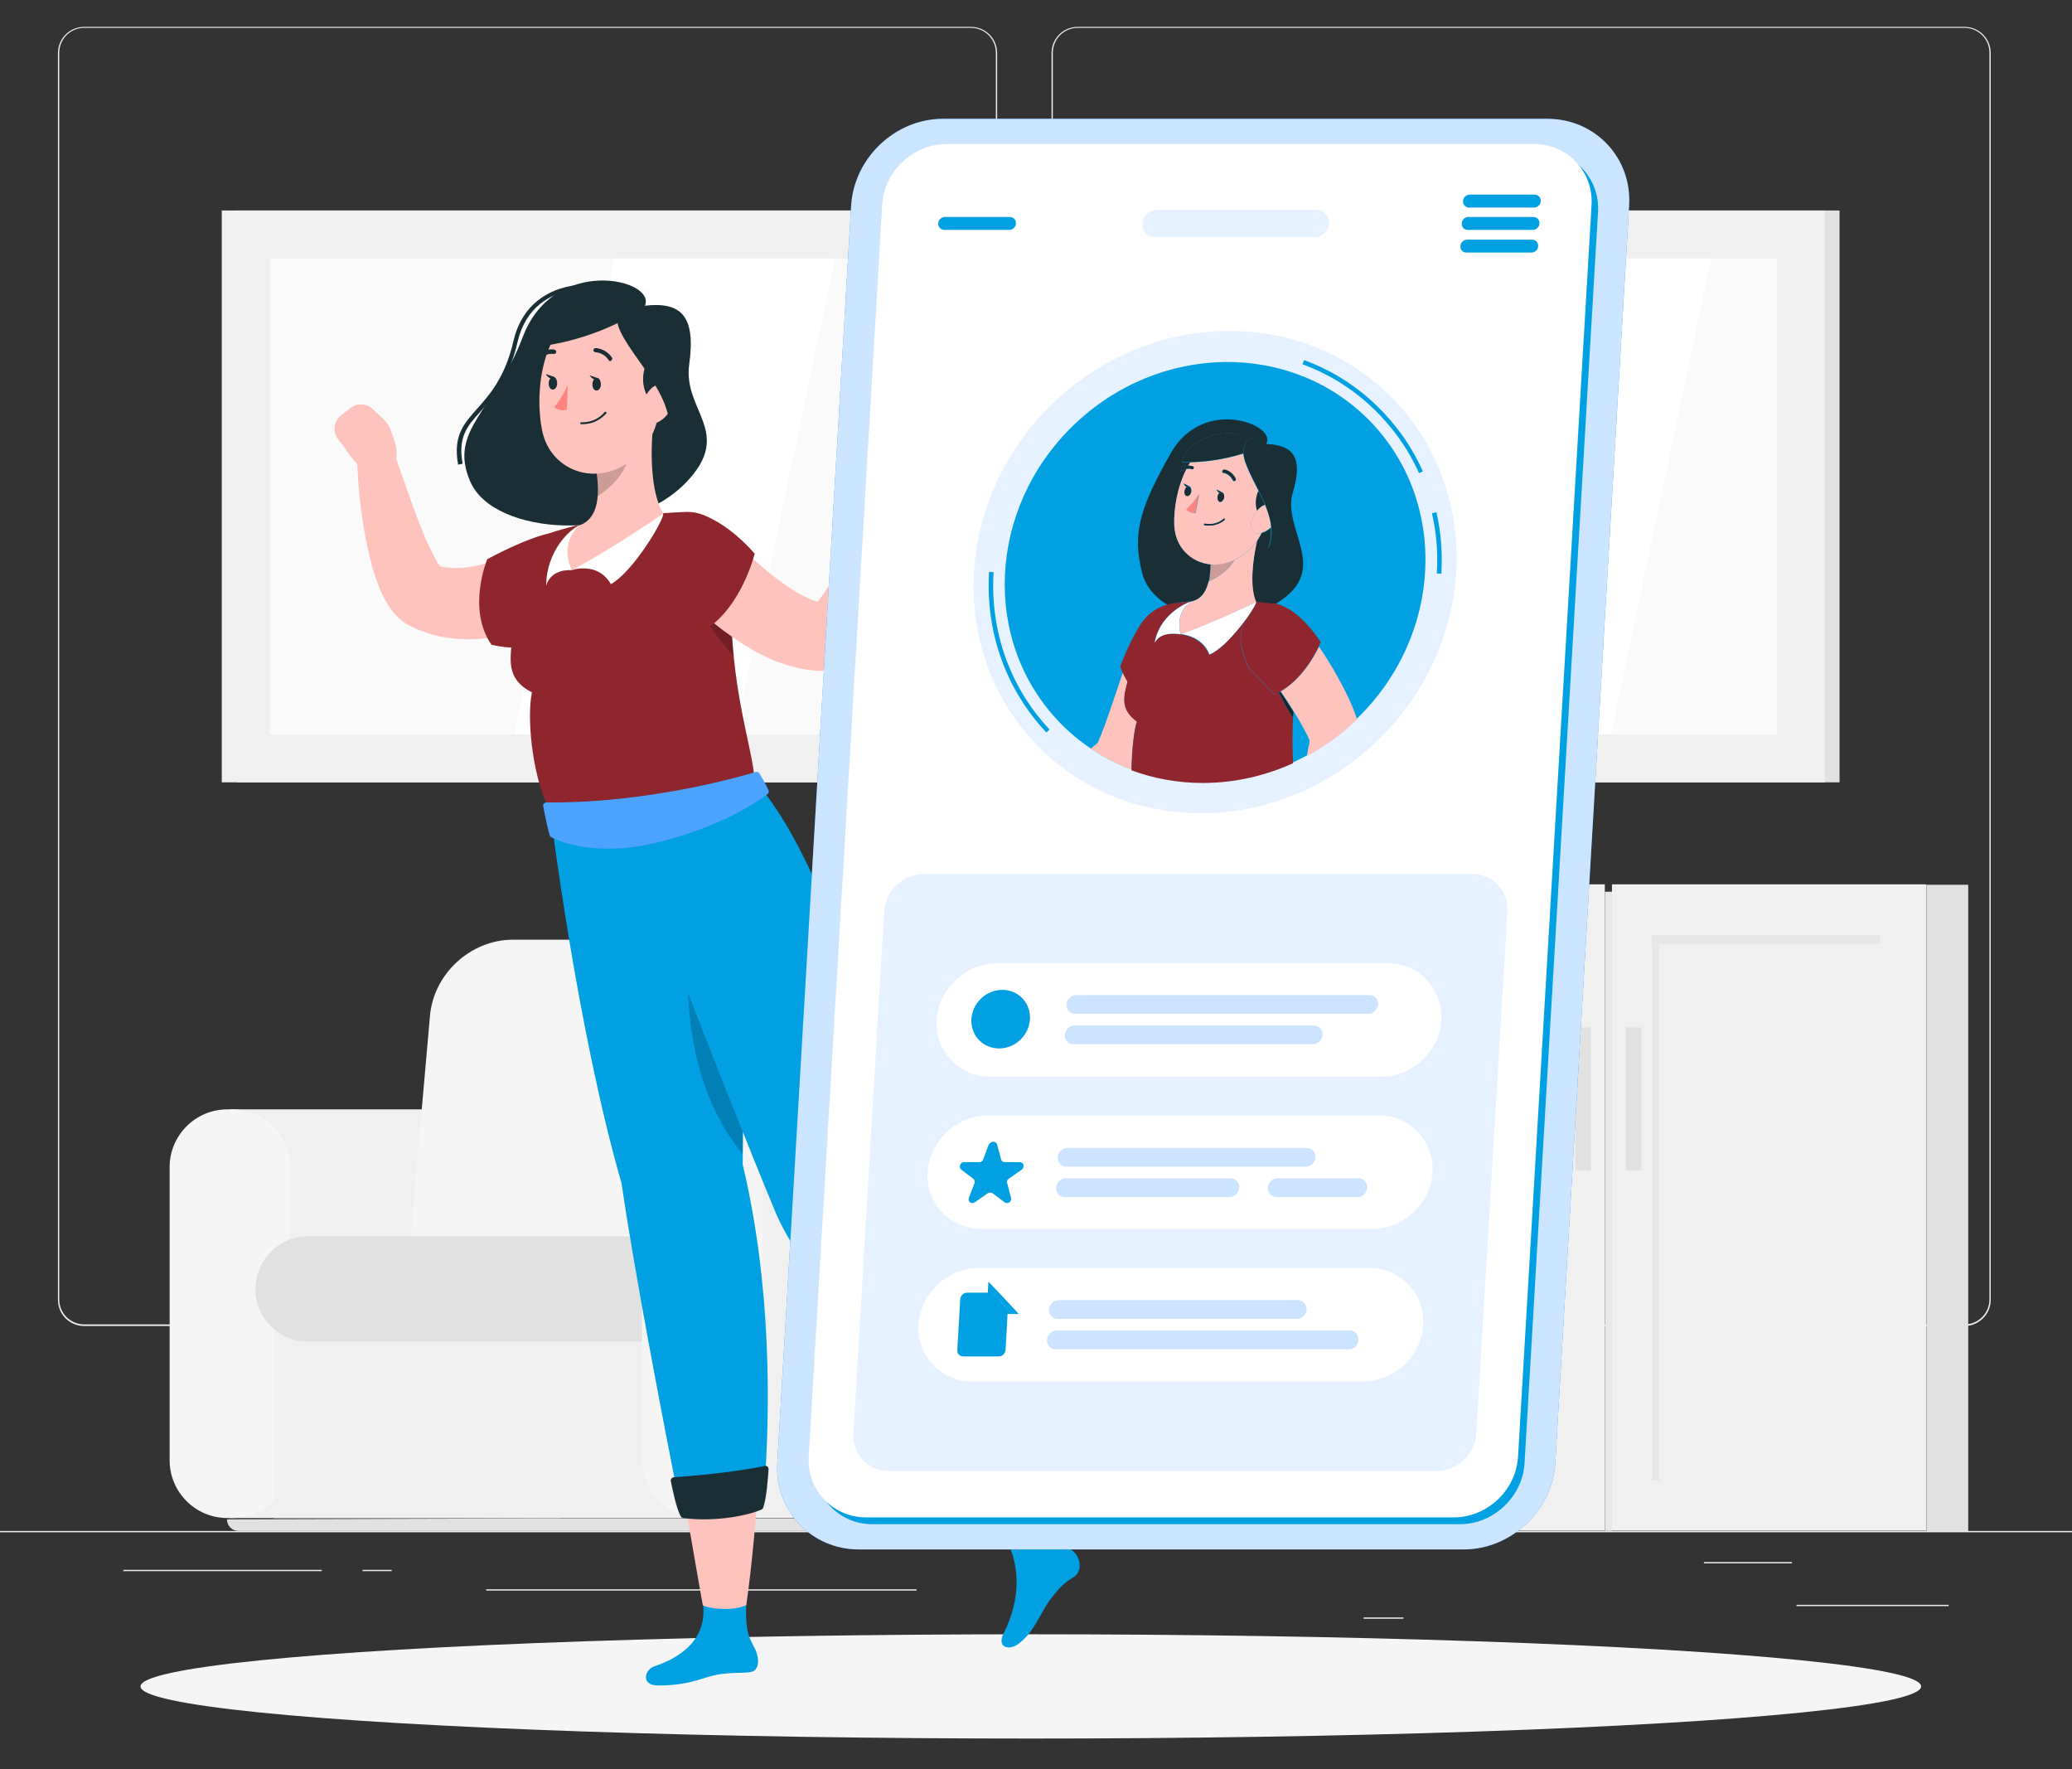 <?xml version="1.0" encoding="utf-8"?>
<!-- Generator: Adobe Illustrator 24.3.0, SVG Export Plug-In . SVG Version: 6.00 Build 0)  -->
<svg version="1.1" id="Layer_1" xmlns="http://www.w3.org/2000/svg" xmlns:xlink="http://www.w3.org/1999/xlink" x="0px" y="0px"
	 viewBox="0 0 640 546.4" style="enable-background:new 0 0 640 546.4;" xml:space="preserve">
<rect x="0" y="0" width="640" height="546.4" fill="#333333" stroke="none"/>
<style type="text/css">
	.st0{fill:#ECECEC;}
	.st1{fill:#F0F0F0;}
	.st2{fill:#F5F5F5;}
	.st3{fill:#E1E1E1;}
	.st4{fill:#E7E7E7;}
	.st5{fill:#FAFAFA;}
	.st6{fill:#FFFFFF;}
	.st7{fill:#1A2E35;}
	.st8{fill:#FFC3BD;}
	.st9{fill:#01A0E2;}
	.st10{fill:#8F262D;}
	.st11{opacity:0.2;fill:#8F262D;}
	.st12{opacity:0.2;}
	.st13{fill:#FF847F;}
	.st14{fill:#007CFF;}
	.st15{opacity:0.3;fill:#FFFFFF;}
	.st16{opacity:0.8;fill:#FFFFFF;}
	.st17{opacity:0.1;fill:#007CFF;}
	.st18{opacity:0.2;fill:#007CFF;}
</style>
<g>
	<rect x="-36.3" y="472.8" class="st0" width="709.3" height="0.4"/>
	<rect x="554.9" y="495.6" class="st0" width="47" height="0.4"/>
	<rect x="421.2" y="499.5" class="st0" width="12.3" height="0.4"/>
	<rect x="526.3" y="482.4" class="st0" width="27.2" height="0.4"/>
	<rect x="38.1" y="484.8" class="st0" width="61.3" height="0.4"/>
	<rect x="112" y="484.8" class="st0" width="9" height="0.4"/>
	<rect x="150.2" y="490.8" class="st0" width="132.9" height="0.4"/>
	<path class="st0" d="M299.9,409.5H26c-4.5,0-8.1-3.6-8.1-8.1v-385c0-4.5,3.6-8.1,8.1-8.1h273.9c4.5,0,8.1,3.6,8.1,8.1v385
		C308,405.9,304.4,409.5,299.9,409.5z M26,8.6c-4.3,0-7.7,3.5-7.7,7.7v385c0,4.3,3.5,7.7,7.7,7.7h273.9c4.3,0,7.7-3.5,7.7-7.7v-385
		c0-4.3-3.5-7.7-7.7-7.7H26z"/>
	<path class="st0" d="M606.8,409.5H332.9c-4.5,0-8.1-3.6-8.1-8.1v-385c0-4.5,3.6-8.1,8.1-8.1h273.9c4.5,0,8.1,3.6,8.1,8.1v385
		C614.9,405.9,611.2,409.5,606.8,409.5z M332.9,8.6c-4.3,0-7.7,3.5-7.7,7.7v385c0,4.3,3.5,7.7,7.7,7.7h273.9c4.3,0,7.7-3.5,7.7-7.7
		v-385c0-4.3-3.5-7.7-7.7-7.7H332.9z"/>
</g>
<g>
	<g>
		<g>
			<path class="st1" d="M172.1,342.6h-101v126.2h101c9.8,0,17.8-8,17.8-17.8v-90.7C189.8,350.5,181.8,342.6,172.1,342.6z"/>
			<path class="st2" d="M71.9,342.6h-1.7c-9.8,0-17.8,8-17.8,17.8V451c0,9.8,8,17.8,17.8,17.8h1.7c9.8,0,17.8-8,17.8-17.8v-90.7
				C89.6,350.5,81.7,342.6,71.9,342.6z"/>
		</g>
		
			<rect x="84.6" y="389.1" transform="matrix(-1 -1.224647e-16 1.224647e-16 -1 300.977 857.918)" class="st1" width="131.8" height="79.7"/>
		<path class="st3" d="M73.7,472.8h237.6c2,0,3.6-1.6,3.6-3.6v-0.3H172.1l-102,0.3C70.1,471.2,71.7,472.8,73.7,472.8z"/>
		<path class="st3" d="M177.8,290.2h122.7c13.7,0,23.8,11.1,22.6,24.8l-8.1,92.2H142.8l8.1-92.2
			C152.1,301.3,164.1,290.2,177.8,290.2z"/>
		<path class="st2" d="M158.4,290.2h125c13,0,22.7,10.6,21.5,23.6l-8.2,93.4H124.6l8.2-93.4C133.9,300.7,145.4,290.2,158.4,290.2z"
			/>
		<path class="st3" d="M95.1,381.8h104.4c6.2,0,11.2,5,11.2,11.2v10.1c0,6.2-5,11.2-11.2,11.2H95.1c-9,0-16.2-7.3-16.2-16.2l0,0
			C78.9,389.1,86.2,381.8,95.1,381.8z"/>
		<path class="st1" d="M318,342.6H217v126.2h101c9.8,0,17.8-8,17.8-17.8v-90.7C335.7,350.5,327.8,342.6,318,342.6z"/>
		<path class="st2" d="M217.8,342.6h-1.7c-9.8,0-17.8,8-17.8,17.8V451c0,9.8,8,17.8,17.8,17.8h1.7c9.8,0,17.8-8,17.8-17.8v-90.7
			C235.6,350.5,227.6,342.6,217.8,342.6z"/>
	</g>
	<g>
		<g>
			<rect x="398.6" y="273.1" class="st1" width="97.1" height="199.6"/>
			
				<rect x="327.7" y="371.8" transform="matrix(-1.836970e-16 1 -1 -1.836970e-16 784.96 -39.027)" class="st4" width="168.5" height="2.2"/>
			<rect x="410.9" y="288.7" class="st4" width="70.5" height="2.8"/>
		</g>
		<g>
			<rect x="497.9" y="273.1" class="st1" width="97.1" height="199.6"/>
			
				<rect x="595" y="273.1" transform="matrix(-1 -1.224647e-16 1.224647e-16 -1 1202.947 745.933)" class="st3" width="12.9" height="199.6"/>
			
				<rect x="427.1" y="371.8" transform="matrix(-1.836970e-16 1 -1 -1.836970e-16 884.305 -138.372)" class="st4" width="168.5" height="2.2"/>
			
				<rect x="398.1" y="373" transform="matrix(-1.836970e-16 1 -1 -1.836970e-16 870.922 -122.722)" class="st4" width="197.4" height="2.2"/>
			<rect x="510.2" y="288.7" class="st4" width="70.5" height="2.8"/>
		</g>
		<rect x="486.6" y="317.3" class="st3" width="4.8" height="44.1"/>
		<rect x="502.2" y="317.3" class="st3" width="4.8" height="44.1"/>
	</g>
	<g>
		<rect x="73.1" y="65" class="st3" width="495.1" height="176.6"/>
		<rect x="68.5" y="65" class="st1" width="495.1" height="176.6"/>
		
			<rect x="242.7" y="-79.4" transform="matrix(-1.836970e-16 1 -1 -1.836970e-16 469.372 -162.817)" class="st5" width="146.9" height="465.4"/>
		<polygon class="st6" points="158.9,226.7 189.8,79.8 257.9,79.8 227,226.7 		"/>
		<polygon class="st6" points="255.7,226.7 286.6,79.8 320.6,79.8 289.8,226.7 		"/>
		<polygon class="st6" points="463.6,226.7 494.4,79.8 528.5,79.8 497.6,226.7 		"/>
	</g>
</g>
<ellipse id="_x3C_Path_x3E__162_" class="st2" cx="318.4" cy="520.8" rx="275" ry="16.1"/>
<g>
	<path class="st7" d="M199.2,94.4c3.6-8.2-28.1-15.7-37.7,9.6c-8.7,22.9-23.1,28.7-16.3,44.6c7.3,17.2,48.8,19.2,66.9,0.2
		c14.6-15.4-1.3-21.9,0.8-36.4C214.9,97.8,210.6,93.1,199.2,94.4z"/>
	<path class="st7" d="M141.5,143.5c-1.6-8.9,1.7-12.6,5.9-17.3c3.8-4.3,8.6-9.6,11.2-20.9c2.1-9.2,8.4-15.3,17.8-17
		c9.4-1.7,19.3,1.3,21.9,5.2c0.9,1.3,0.9,2.6,0.1,3.8l-1.2-0.8c0.5-0.7,0.4-1.5-0.1-2.3c-2.3-3.5-11.8-6.2-20.5-4.6
		c-6.2,1.1-14.1,4.8-16.7,15.9c-2.7,11.7-7.6,17.2-11.5,21.6c-4.1,4.5-7,7.8-5.5,16.1L141.5,143.5z"/>
	<path class="st8" d="M122,136.7l-0.9-2.8c-0.6-1.9-1.7-3.7-3.2-5l-2.8-2.6c-1.8-1.7-4.7-1.9-6.7-0.4l-3,2.3c-2.3,1.7-2.8,5.1-1,7.4
		l2,2.6c0,0,4.6,7.8,11.2,10.5l1.5-1.3c0,0,0,0,0.1-0.1C122.2,144.6,123.2,140.4,122,136.7z"/>
	<path class="st8" d="M177.2,185.9l-0.9,0.7l-0.7,0.5l-1.4,1c-0.9,0.6-1.9,1.2-2.9,1.8c-1.9,1.1-3.9,2.1-6,3
		c-4.1,1.8-8.5,3.2-13.1,3.9c-4.6,0.8-9.5,0.8-14.4,0.1c-2.4-0.4-4.9-1-7.2-1.9c-0.6-0.2-1.2-0.4-1.7-0.7l-0.9-0.4l-0.4-0.2
		l-0.5-0.2l-0.6-0.3c-1.5-0.8-2.6-1.6-3.4-2.4c-0.8-0.8-1.5-1.5-2-2.2c-2-2.7-3-4.9-3.9-7c-0.8-2.1-1.5-4.1-2.1-6.1
		c-1.1-4-1.9-7.8-2.6-11.6c-1.3-7.6-2-15.1-2.2-22.8c-0.1-3.2,2.5-5.8,5.6-5.8c2.5,0,4.7,1.5,5.5,3.8l0.1,0.2
		c2.5,6.8,4.8,13.8,7.3,20.4c1.3,3.3,2.5,6.6,4,9.5c0.7,1.5,1.4,2.9,2.1,4.1c0.7,1.2,1.5,2.3,1.8,2.5c0,0,0.1,0-0.1-0.2
		c-0.1-0.1-0.5-0.5-1.1-0.8l-0.3-0.1c-0.1,0-0.3-0.1-0.2-0.1l0.2,0.1l0.4,0.1c0.3,0.1,0.6,0.2,0.9,0.2c1.2,0.3,2.4,0.3,3.6,0.4
		c2.4,0.1,5-0.2,7.6-0.8c2.6-0.6,5.3-1.6,7.9-2.8c1.3-0.6,2.6-1.3,3.9-2c0.6-0.4,1.3-0.7,1.9-1.1l1.5-0.9l1.1-0.7
		c5.4-3.3,12.4-1.7,15.7,3.7C183,175.9,181.7,182.4,177.2,185.9z"/>
	<path class="st9" d="M202.1,514.6c9-3,16.5-9,15-19.7c-0.7-4.6,14-6.4,14-6.4c-1.7,14.5,0.2,17,1.9,20.3c1.8,3.4,1.6,7.3-1.4,7.6
		c-3.6,0.4-4.4,0-9,0.6c-5.3,0.7-8.7,3.5-19.2,3.5C197.7,520.6,199.2,515.5,202.1,514.6z"/>
	<path class="st9" d="M229.4,359.6c1-72.7-5.7-112.3-5.7-112.3l-53.8,2.7c0,0,8,66.5,22.1,115.5c3.8,26.3,12.3,70.7,18.2,100.6
		c9.3-0.9,18.6-2.5,25.8-4.9C238,434.9,238.3,397,229.4,359.6z"/>
	<path class="st8" d="M230.5,495.7c0,0,2.1-13.7,3.5-34.5c-6.1,2.3-14.1,3.9-22.1,4.9c3.1,18.1,5.2,29.7,5.2,29.7
		C219.9,497,226.7,497.5,230.5,495.7z"/>
	<path class="st7" d="M207.2,457.4c0.5,2.5,1.8,8.8,3.1,10.9c0.2,0.3,0.4,0.4,0.7,0.5c10,1.3,20-0.8,24.2-2.6
		c0.2-0.1,0.4-0.3,0.5-0.5c1.1-3,1.5-9.3,1.7-12c0-0.6-0.5-1.1-1.1-1c-3.3,0.7-13.3,2.5-28.1,3.5
		C207.5,456.3,207.1,456.8,207.2,457.4z"/>
	<g>
		<path class="st10" d="M170.6,164.5c-8,1.5-20.1,8.2-20.1,8.2s-6.4,15.3,1.3,26.4c7.6,1.8,11.4,0.3,11.4,0.3L170.6,164.5z"/>
		<path class="st11" d="M151.7,199c7.6,1.8,11.4,0.3,11.4,0.3l-0.3-20.7C157.7,185.6,153.4,192.4,151.7,199z"/>
	</g>
	<path class="st12" d="M229.1,316.7c-6-14.7-12.5-26.8-15-37.9c-4.2,30.1-0.9,57.8,15.3,77.6C229.6,341.8,229.4,328.5,229.1,316.7z"
		/>
	<g>
		<path class="st9" d="M311.2,432.1l-21.5,15.3c-17.5-22.8-43.8-57.7-50.1-72.9C223.5,336,191,251.1,191,251.1l42.1-9.8
			c0,0,26.6,24.7,43.7,117.8C291.3,379.5,303.4,409.5,311.2,432.1z"/>
		<path class="st9" d="M310,504.4c5.4-10.5,5.4-22-0.4-31.1c-2.5-3.9,10.1-11.6,10.1-11.6c4.5,13.9,8.1,14.7,11.2,16.9
			c3.2,2.2,3.4,6.8,0.8,8.4c-3.1,1.9-4.3,3.1-7.1,6.7c-3.2,4.2-5,10.1-9.7,13.7C312,509.9,307.7,509,310,504.4z"/>
		<path class="st8" d="M322.2,468.2c0,0-3.7-13-11-32.5c-4.6,4.7-11.2,9.4-18.1,13.5c10.3,15.3,17.8,26.2,17.8,26.2
			C315.4,474,319.4,471.4,322.2,468.2z"/>
		<path class="st7" d="M285.2,443.2c1.5,2.1,5.2,7.2,7.3,8.7c0.2,0.2,0.6,0.2,0.9,0.1c9.7-3,17.9-9,21-12.3c0.2-0.2,0.3-0.4,0.2-0.7
			c-0.2-3.2-2.4-9.1-3.4-11.6c-0.2-0.6-0.9-0.8-1.4-0.4c-2.7,1.9-11.1,7.7-24.2,14.8C285,442.1,284.8,442.8,285.2,443.2z"/>
	</g>
	<path class="st10" d="M158.4,185.7c1.9,12.5-5.6,22.3,5.9,28.1c-1.9,9.5,0.9,28.6,5.5,36.2c6.4,3.5,37.7-1.7,63.3-8.7
		c-0.4-10.9-9.4-32.4-6.9-68.2c0.6-8.3-6.2-15.3-14.5-15c-2.2,0.1-4.6,0.2-7,0.4c-9.3,0.8-16.9,1.6-24.9,3.4c-2.7,0.6-5.4,1.3-8,2.1
		C162.6,166.7,157,176.1,158.4,185.7z"/>
	<path class="st6" d="M176.5,176.1c0,0,8-2.9,12.2,4.3c7-3.9,16.8-20.5,16.1-21.8C193.2,161.8,176.5,176.1,176.5,176.1z"/>
	<path class="st6" d="M176.5,176.1c0,0-6.1-0.7-7.8,4.7c0.1-10.6,7.2-17.3,10.3-18.6C178,165,176.5,176.1,176.5,176.1z"/>
	<path class="st8" d="M201.8,130.4c-0.9,8.3-1,21.6,3.1,28.2c0,0-15.5,10.7-28.3,17.5c-4-9.3,2.5-13.9,2.5-13.9
		c6.1-2.3,6-10.1,5.2-16.1L201.8,130.4z"/>
	<path class="st12" d="M184.2,146.1l10-8.9c0.4,1.3,0.2,3.3-0.3,5c-1.6,4.9-5.7,8.8-9.3,11C184.7,150.9,184.5,148.4,184.2,146.1z"/>
	<path class="st8" d="M205,115c-1.3,13.5-1.6,19.2-8.6,25.9c-10.5,10-26.4,5.4-29-8.2c-2.4-12.2,0.2-32.2,13.4-37.1
		C193.7,90.8,206.3,101.5,205,115z"/>
	<path class="st7" d="M202,124.9c-4.8-4.3-4-11.8-0.5-15.4c3.5-3.6,8.5,3.8,8.5,3.8L202,124.9z"/>
	<path class="st7" d="M185.6,118.7c0,1.1-0.7,2-1.4,1.9c-0.7,0-1.3-0.9-1.2-2c0-1.1,0.7-2,1.4-1.9
		C185.1,116.7,185.6,117.6,185.6,118.7z"/>
	<path class="st7" d="M172.1,118.4c0,1.1-0.7,2-1.4,1.9c-0.7,0-1.3-0.9-1.2-2c0-1.1,0.7-2,1.4-1.9
		C171.6,116.4,172.1,117.3,172.1,118.4z"/>
	<path class="st7" d="M171.2,116.4l-2.6-0.9C168.6,115.6,169.8,117.7,171.2,116.4z"/>
	<path class="st13" d="M175.4,118.8c0,0-2.1,4.7-4.2,6.9c1.4,1.4,3.9,0.9,3.9,0.9L175.4,118.8z"/>
	<path class="st7" d="M181.3,130.9c-0.6,0.1-1.2,0.1-1.8,0.1c-0.2,0-0.3-0.2-0.3-0.3c0-0.2,0.2-0.3,0.3-0.3c4.8,0.2,7.2-3.1,7.2-3.1
		c0.1-0.1,0.3-0.2,0.5-0.1c0.1,0.1,0.2,0.3,0.1,0.5C187.1,127.7,185.2,130.4,181.3,130.9z"/>
	<path class="st8" d="M207.2,126.3c-1.3,2.6-3.4,4.1-5.4,4.6c-3,0.8-4.4-2.6-3.5-5.9c0.8-3,3.4-7,6.4-6.2
		C207.7,119.5,208.7,123.4,207.2,126.3z"/>
	<path class="st7" d="M198,95.8c-10.7,6.7-22.1,10-31.4,11.2C166.5,97.4,185.5,86.5,198,95.8z"/>
	<path class="st7" d="M190.7,97c-2.2,8.5,19.8,24.1,15.6,39.1c7.2-11.2,2-36.5,2-36.5S189.7,87.9,190.7,97z"/>
	<path class="st7" d="M188.4,111.5c-0.2,0-0.3-0.1-0.4-0.3c-1.6-2.4-4-2.4-4-2.4c-0.4,0-0.7-0.3-0.7-0.6c0-0.4,0.3-0.7,0.6-0.7
		c0.1,0,3.1,0,5.1,2.9c0.2,0.3,0.1,0.7-0.2,0.9C188.8,111.5,188.6,111.5,188.4,111.5z"/>
	<path class="st7" d="M166.1,111c-0.2,0-0.3-0.1-0.4-0.2c-0.3-0.3-0.3-0.7,0-0.9c2.5-2.5,5.4-2,5.6-1.9c0.3,0.1,0.6,0.4,0.5,0.8
		c-0.1,0.3-0.4,0.6-0.8,0.5c-0.1,0-2.4-0.4-4.4,1.6C166.4,111,166.3,111,166.1,111z"/>
	<path class="st7" d="M184.7,116.8l-2.6-0.9C182.1,115.9,183.4,118,184.7,116.8z"/>
	<path class="st12" d="M225.9,180c-0.3,8.4,0.1,15.9,0.8,22.7c-7.1-7.5-16-21.6-16.6-28.7L225.9,180z"/>
	<path class="st8" d="M272.3,153.4l1.6-9l14,5.4c0,0-3.2,8.4-9.2,12.1l-1.7-1.1C274.2,159.1,272.5,156.3,272.3,153.4z"/>
	<path class="st8" d="M282.5,139.3l4.6,2.5c2.1,1.1,2.9,3.8,1.8,5.9l-1.1,2.1l-14-5.4l3.3-4C278.5,138.8,280.7,138.3,282.5,139.3z"
		/>
	<path class="st8" d="M223.5,163.6l1.8,1.8l1.9,2c1.3,1.3,2.6,2.6,4,3.9c2.7,2.5,5.5,4.9,8.3,7.1c2.8,2.1,5.6,4.1,8.4,5.5
		c2.7,1.4,5.3,2.3,7.2,2.6l-3.8,0.7c-0.9,0.4-0.9,0.6-0.7,0.5c0.2-0.1,0.6-0.5,1-0.9c0.9-0.9,1.9-2.1,2.8-3.5
		c1.9-2.7,3.9-5.8,5.7-9.1c1.9-3.2,3.7-6.5,5.5-9.9l5.5-10.1l0-0.1c1.5-2.8,5-3.8,7.8-2.3c2.2,1.2,3.3,3.6,2.9,6
		c-0.7,4.1-1.5,7.9-2.5,11.9c-1,3.9-2.2,7.8-3.5,11.7c-1.4,3.9-2.9,7.8-4.9,11.8c-1,2-2.2,4-3.7,6.2c-0.8,1.1-1.7,2.2-2.9,3.4
		c-1.2,1.2-2.8,2.5-5.5,3.7c-1,0.4-2.1,0.7-3.2,0.7l-0.6,0c-6.3,0.1-11.6-1.5-16.3-3.4c-2.3-1-4.5-2.1-6.6-3.3
		c-2.1-1.2-4-2.5-5.9-3.8c-3.8-2.6-7.3-5.5-10.6-8.4c-1.6-1.5-3.3-3-4.8-4.6c-0.8-0.8-1.5-1.6-2.3-2.4c-0.8-0.9-1.4-1.6-2.3-2.7
		c-4.1-4.8-3.5-12.1,1.3-16.1c4.6-3.9,11.5-3.5,15.6,0.8L223.5,163.6z"/>
	<path class="st10" d="M212.4,158.2c10.4,0.3,20.7,12.8,20.7,12.8s-4,16.5-15.4,23.6c-6.4-5-11.8-9-11.8-9
		C196.9,172.3,199.9,163.5,212.4,158.2z"/>
	<g>
		<path class="st14" d="M167.8,249c0.8,4.5,1.7,7.9,2,9c0.1,0.2,0.2,0.4,0.4,0.5c1.5,0.8,8.4,4.2,21.1,3.5
			c14.3-0.8,35-8.5,45.8-16.8c0.3-0.2,0.4-0.7,0.3-1.1c-0.9-2.1-2.3-4.3-2.9-5.3c-0.2-0.3-0.6-0.5-1-0.4c-4.6,1.4-33.9,9.8-64.8,9.4
			C168.1,247.9,167.7,248.4,167.8,249z"/>
		<path class="st15" d="M167.8,249c0.8,4.5,1.7,7.9,2,9c0.1,0.2,0.2,0.4,0.4,0.5c1.5,0.8,8.4,4.2,21.1,3.5
			c14.3-0.8,35-8.5,45.8-16.8c0.3-0.2,0.4-0.7,0.3-1.1c-0.9-2.1-2.3-4.3-2.9-5.3c-0.2-0.3-0.6-0.5-1-0.4c-4.6,1.4-33.9,9.8-64.8,9.4
			C168.1,247.9,167.7,248.4,167.8,249z"/>
	</g>
</g>
<g>
	<g>
		<path class="st14" d="M452.1,478.5H265.3c-14.7,0-26.1-12-25.2-26.8l22.8-388.2c0.9-14.7,13.6-26.8,28.3-26.8H478
			c14.7,0,26.1,12,25.2,26.8l-22.8,388.2C479.6,466.4,466.8,478.5,452.1,478.5z"/>
		<path class="st16" d="M452.1,478.5H265.3c-14.7,0-26.1-12-25.2-26.8l22.8-388.2c0.9-14.7,13.6-26.8,28.3-26.8H478
			c14.7,0,26.1,12,25.2,26.8l-22.8,388.2C479.6,466.4,466.8,478.5,452.1,478.5z"/>
	</g>
	<g>
		<path class="st9" d="M451,470.7H269.4c-10.3,0-18.3-8.5-17.7-18.8l22.7-386.5c0.6-10.3,9.6-18.8,19.9-18.8h181.6
			c10.3,0,18.3,8.5,17.7,18.8l-22.7,386.5C470.3,462.2,461.3,470.7,451,470.7z"/>
		<path class="st6" d="M449,468.6H267.5c-10.3,0-18.3-8.5-17.7-18.8l22.7-386.5C273,53,282,44.5,292.3,44.5h181.6
			c10.3,0,18.3,8.5,17.7,18.8l-22.7,386.5C468.3,460.2,459.4,468.6,449,468.6z"/>
		<path class="st17" d="M443.7,454.3H274.5c-6.4,0-11.3-5.2-10.9-11.6l9.5-161.2c0.4-6.4,5.9-11.6,12.3-11.6h169.3
			c6.4,0,11.3,5.2,10.9,11.6L456,442.6C455.7,449,450.1,454.3,443.7,454.3z"/>
		<path class="st17" d="M406.1,73.2h-49.3c-2.3,0-4.1-1.9-3.9-4.2l0,0c0.1-2.3,2.1-4.2,4.4-4.2h49.3c2.3,0,4.1,1.9,3.9,4.2l0,0
			C410.4,71.3,408.4,73.2,406.1,73.2z"/>
		
			<ellipse transform="matrix(0.717 -0.697 0.697 0.717 -17.138 311.482)" class="st17" cx="375.4" cy="176.9" rx="76.7" ry="72.3"/>
		<path class="st9" d="M323.2,226.2c-12.5-13.3-18.8-30.9-17.7-49.6l1.4,0.1c-1.1,18.3,5.1,35.6,17.3,48.6L323.2,226.2z"/>
		<path class="st9" d="M445.2,177.2l-1.4-0.1c0.4-6.3-0.1-12.6-1.5-18.6l1.4-0.3C445.1,164.3,445.6,170.7,445.2,177.2z"/>
		<path class="st9" d="M438.3,146.1c-2.9-6.5-6.9-12.4-11.8-17.6c-6.8-7.2-14.9-12.6-24.2-16l0.5-1.3c9.5,3.5,17.8,9,24.7,16.4
			c5,5.3,9.1,11.4,12,18L438.3,146.1z"/>
		
			<ellipse transform="matrix(0.717 -0.697 0.697 0.717 -17.139 311.48)" class="st9" cx="375.4" cy="176.9" rx="66.8" ry="63"/>
		<g>
			<path class="st7" d="M368.1,185.7C368.1,185.7,368.2,185.7,368.1,185.7c3.2-0.7,4.6-3.4,5.3-6.4c0.1-0.3,0.1-0.6,0.2-0.9
				c0-0.1,0-0.2,0-0.3c0.2-1.3,0.3-2.6,0.3-3.8c-5.9-0.6-10.9-5.3-11.2-12.1c-0.2-5.2,1-11.9,3.8-17.4c-0.6,0.1-1.2,0.3-1.9,0.8
				c-0.1,0.1-0.2,0.1-0.4,0.1c-0.1,0-0.2-0.1-0.3-0.2c-0.2-0.2-0.1-0.5,0.1-0.7c1.1-0.8,2.2-1,3.1-1c0.2-0.3,0.4-0.7,0.6-1
				c-0.9,0-1.8,0-2.6,0c0.9-6.6,13.5-12.1,22.1-7c3.8,0.8,10.1,6.2,10.1,6.2s0.2,4.7-0.3,10.5v0l0,0c-0.6,5.9-2,12.9-5.4,16.8
				c0.9-2,1.1-4.1,0.9-6.3c-0.9,0.9-1.9,1.4-2.9,1.7c-0.4,0.9-0.9,1.7-1.4,2.5c-1.3,6.1-2.3,14.2-0.2,18.9c1.8,0.1,3.6,0.3,5.3,0.5
				c0.1,0,0.3,0,0.4,0.1c1.1-0.7,2.2-1.4,3.2-2.2c12.8-9.9-0.8-21.6,2.4-32.3c3.2-10.7,0.5-14.7-8.2-15.1c3.6-5.8-19.4-15-29.5,2.9
				c-9.1,16.2-12.1,24.3-8.8,37c1,4,3.9,7.4,7.8,9.8c0.6-0.2,1.3-0.3,2-0.4C364.4,186,366.3,185.8,368.1,185.7z"/>
			<path class="st8" d="M348.3,210.6c-0.6-1.1-1.1-2-1.5-2.8c-1,2.9-1.9,5.7-2.9,8.5c-0.9,2.6-1.7,5.1-2.6,7.5l-1.3,3.4l-0.6,1.4
				c-0.2,0.4,0,0.2,0,0.3c-0.3,0.4-1.1,1.2-2,1.9c-0.2,0.1-0.4,0.3-0.5,0.4c3.9,2.6,8.1,4.8,12.6,6.5c0.1-6.5,0.9-13.2,1.7-15
				C346.2,219.3,347,215.4,348.3,210.6z"/>
			<path class="st7" d="M353.3,191.5c-0.1,0.2-0.2,0.3-0.4,0.5C353,191.8,353.1,191.7,353.3,191.5L353.3,191.5z"/>
			<path class="st10" d="M350,201c0-3.2,1-6.3,2.7-8.7c-3.6,5-6.7,13.6-6.7,13.6s0.3,0.8,0.8,1.9c0.4,0.8,0.9,1.8,1.5,2.8
				C349.1,207.8,350,204.6,350,201z"/>
			<path class="st10" d="M399.4,221.6c-1.5-2.2-3.1-4.9-4.5-7.8c-0.4,0.2-0.9,0.5-1.3,0.7c-4.3-4.5-7.9-8.1-7.9-8.1
				c-5.3-11.1-2-17.4,8-19.9c1.5,0.3,3,0.9,4.4,1.8c-1.3-0.9-2.8-1.5-4.5-1.8c-0.1,0-0.3-0.1-0.4-0.1c-1.7-0.2-3.5-0.4-5.3-0.5
				c0.4,1-8.7,14.1-14.4,16.3c-2.3-5.9-8.9-6.3-8.9-6.3s-6.1-1.3-8,2.6c1.3-8,8.9-12.2,11.5-12.8c-1.8,0.2-3.7,0.4-5.5,0.6
				c-0.7,0.1-1.3,0.2-2,0.4c-3,0.8-5.5,2.5-7.4,4.9c-0.1,0.2-0.3,0.3-0.4,0.5c-0.1,0.1-0.1,0.2-0.2,0.3c-1.7,2.5-2.7,5.5-2.7,8.7
				c0,3.6-0.9,6.8-1.7,9.6c-1.3,4.8-2,8.6,3,12.2c-0.8,1.8-1.6,8.5-1.7,15c6.8,2.5,14.2,3.9,22,3.9c9.8,0,19.3-2.2,27.9-6.1
				c-0.2-4.5-0.3-9.8,0.1-15.8c0,0,0,0,0,0C399.5,220.4,399.5,221,399.4,221.6z"/>
			<path class="st6" d="M364.7,195.8c0,0,6.6,0.4,8.9,6.3c5.7-2.2,14.8-15.2,14.4-16.3C388,185.9,375.1,192.1,364.7,195.8z"/>
			<path class="st6" d="M368.2,185.7C368.2,185.7,368.1,185.7,368.2,185.7c-2.6,0.6-10.3,4.8-11.5,12.8c1.9-3.9,8-2.6,8-2.6
				C362.7,188.4,368.2,185.7,368.2,185.7z"/>
			<path class="st8" d="M373.6,178.3c0-0.1,0-0.2,0-0.3C373.6,178.1,373.6,178.2,373.6,178.3z"/>
			<path class="st8" d="M388.3,167c-1.1,1.7-2.6,3.1-4.6,4.5c-0.8,0.6-1.6,1-2.4,1.4c-1.8,3.2-5.1,5.4-7.9,6.6c0-0.1,0-0.2,0-0.2
				c-0.7,3-2.1,5.7-5.2,6.4c0,0-5.4,2.7-3.5,10.2c10.4-3.7,23.3-10,23.3-10C386,181.2,386.9,173.1,388.3,167z"/>
			<path class="st7" d="M373.4,179.3c0.1-0.3,0.1-0.6,0.2-0.9C373.5,178.6,373.5,178.9,373.4,179.3z"/>
			<path class="st12" d="M373.4,179.3c0.1-0.3,0.1-0.6,0.2-0.9C373.5,178.6,373.5,178.9,373.4,179.3z"/>
			<path class="st7" d="M373.9,174.2c0,1.2-0.1,2.5-0.3,3.8C373.8,176.7,373.9,175.4,373.9,174.2
				C373.9,174.2,373.9,174.2,373.9,174.2z"/>
			<path class="st12" d="M373.9,174.2c0,1.2-0.1,2.5-0.3,3.8C373.8,176.7,373.9,175.4,373.9,174.2
				C373.9,174.2,373.9,174.2,373.9,174.2z"/>
			<path class="st8" d="M381.3,172.9c-2.4,1.1-5,1.5-7.3,1.3c0,1.2-0.1,2.5-0.3,3.8c0,0.1,0,0.2,0,0.3c-0.1,0.3-0.1,0.6-0.2,0.9
				c0,0.1,0,0.2,0,0.2C376.2,178.4,379.4,176.1,381.3,172.9z"/>
			<path class="st12" d="M381.3,172.9c-2.4,1.1-5,1.5-7.3,1.3c0,1.2-0.1,2.5-0.3,3.8c0,0.1,0,0.2,0,0.3c-0.1,0.3-0.1,0.6-0.2,0.9
				c0,0.1,0,0.2,0,0.2C376.2,178.4,379.4,176.1,381.3,172.9z"/>
			<path class="st8" d="M381.3,172.9c0.8-0.4,1.6-0.8,2.4-1.4c2-1.4,3.5-2.9,4.6-4.5c0.5-0.8,1-1.6,1.4-2.5
				c-0.3,0.1-0.5,0.1-0.8,0.2c-2.4,0.2-3-2.4-2-4.8c0.3-0.7,0.8-1.5,1.4-2.2c-0.7-2.1-0.4-4.3,0.4-6.1c-2.2-4.4-4.4-8.5-4.7-11.5
				c-5.8,1.8-11.4,2.6-16.4,2.7c-0.2,0.3-0.4,0.7-0.6,1c0.8,0,1.3,0.2,1.4,0.2c0.3,0.1,0.4,0.4,0.3,0.6c-0.1,0.3-0.4,0.4-0.6,0.3
				c-0.1,0-0.7-0.2-1.6-0.1c-2.8,5.4-4,12.2-3.8,17.4c0.3,6.9,5.2,11.5,11.2,12.1c0,0,0,0,0,0C376.3,174.5,378.8,174.1,381.3,172.9z
				 M378.1,145.1c0.1,0,2.3,0.3,3.5,2.8c0.1,0.2,0,0.5-0.2,0.7c-0.1,0.1-0.2,0.1-0.4,0c-0.1,0-0.2-0.1-0.3-0.3
				c-0.9-2-2.7-2.2-2.8-2.2c-0.3,0-0.5-0.3-0.4-0.6C377.6,145.2,377.8,145,378.1,145.1z M377.6,152.1
				C377.6,152.1,377.6,152.1,377.6,152.1c0.4,0.2,0.6,0.9,0.5,1.6c-0.2,0.8-0.7,1.4-1.3,1.3c-0.5-0.1-0.8-0.9-0.7-1.7
				c0.1-0.5,0.3-0.8,0.6-1.1c-0.6-0.2-1-1.1-1-1.1L377.6,152.1z M366,151.5c0.1-0.5,0.3-0.8,0.6-1.1c-0.6-0.2-1-1.1-1-1.1l1.9,0.9
				c0,0,0,0,0,0c0.4,0.2,0.6,0.9,0.5,1.6c-0.2,0.8-0.7,1.4-1.3,1.3C366.1,153.1,365.8,152.3,366,151.5z M369.3,158.4
				c0,0-1.9,0.1-2.8-1.1c1.9-1.4,3.9-4.7,3.9-4.7L369.3,158.4z M372,162.2c-0.1,0-0.2-0.2-0.2-0.3c0-0.1,0.2-0.2,0.3-0.2
				c3.6,0.7,5.8-1.5,5.8-1.5c0.1-0.1,0.2-0.1,0.3,0c0.1,0.1,0.1,0.2,0,0.3c-0.1,0.1-1.8,1.9-4.8,1.8
				C373,162.3,372.5,162.3,372,162.2z"/>
			<polygon class="st7" points="397.1,152.4 397.1,152.4 397.1,152.4 			"/>
			<path class="st7" d="M390.7,155.9c-0.6-1.5-1.3-2.9-2-4.3c-0.8,1.8-1.1,4.1-0.4,6.1C389,156.8,389.9,156.1,390.7,155.9z"/>
			<path class="st7" d="M376.7,152.2c-0.3,0.2-0.5,0.6-0.6,1.1c-0.2,0.8,0.2,1.6,0.7,1.7c0.5,0.1,1.1-0.5,1.3-1.3
				c0.1-0.7-0.1-1.3-0.5-1.6C377.3,152.3,377,152.3,376.7,152.2z"/>
			<path class="st7" d="M367.9,151.9c0.1-0.7-0.1-1.3-0.5-1.6c-0.3,0.2-0.6,0.2-0.9,0.1c-0.3,0.2-0.5,0.6-0.6,1.1
				c-0.2,0.8,0.1,1.6,0.7,1.7C367.2,153.3,367.8,152.7,367.9,151.9z"/>
			<path class="st7" d="M367.4,150.3C367.5,150.3,367.5,150.3,367.4,150.3l-1.8-1c0,0,0.4,0.9,1,1.1
				C366.8,150.5,367.1,150.5,367.4,150.3z"/>
			<path class="st13" d="M366.4,157.3c0.9,1.2,2.8,1.1,2.8,1.1l1.1-5.8C370.4,152.6,368.3,155.8,366.4,157.3z"/>
			<path class="st7" d="M378.3,160.2c-0.1-0.1-0.3-0.1-0.3,0c0,0-2.2,2.2-5.8,1.5c-0.1,0-0.3,0.1-0.3,0.2c0,0.1,0.1,0.3,0.2,0.3
				c0.5,0.1,1,0.1,1.4,0.1c3,0,4.8-1.7,4.8-1.8C378.4,160.4,378.4,160.3,378.3,160.2z"/>
			<path class="st8" d="M390.7,155.9c-0.9,0.3-1.7,1-2.4,1.8c-0.6,0.7-1.1,1.5-1.4,2.2c-1.1,2.4-0.4,5.1,2,4.8
				c0.3,0,0.5-0.1,0.8-0.2c1-0.3,2-0.8,2.9-1.7C392.4,160.5,391.7,158.2,390.7,155.9z"/>
			<path class="st7" d="M384.4,137.9c0.1-2,1.2-2.5,2.8-2.2c-8.6-5-21.2,0.5-22.1,7c0.9,0,1.7,0,2.6,0c5-0.1,10.6-0.9,16.4-2.7
				C384.1,139.2,384.1,138.5,384.4,137.9z"/>
			<path class="st7" d="M384.4,137.9c-0.3,0.6-0.3,1.3-0.3,2.1c0.2,3,2.5,7.1,4.7,11.5c0.7,1.4,1.4,2.9,2,4.3c0.9,2.3,1.7,4.7,1.9,7
				c0.2,2.2,0,4.3-0.9,6.3c3.4-3.9,4.8-10.9,5.4-16.8c0,0,0,0,0,0c0.5-5.7,0.3-10.5,0.3-10.5s-6.3-5.5-10.1-6.2
				C385.7,135.4,384.5,135.8,384.4,137.9z"/>
			<path class="st7" d="M378,146c0,0,1.8,0.3,2.8,2.2c0.1,0.1,0.2,0.2,0.3,0.3c0.1,0,0.2,0,0.4,0c0.2-0.1,0.3-0.4,0.2-0.7
				c-1.2-2.5-3.4-2.8-3.5-2.8c-0.3,0-0.5,0.2-0.6,0.4C377.5,145.8,377.7,146,378,146z"/>
			<path class="st7" d="M368.1,144.9c0.3,0.1,0.5,0,0.6-0.3c0.1-0.3,0-0.5-0.3-0.6c0,0-0.6-0.2-1.4-0.2c-0.8,0-1.9,0.2-3.1,1
				c-0.2,0.2-0.3,0.5-0.1,0.7c0.1,0.1,0.2,0.2,0.3,0.2c0.1,0,0.3,0,0.4-0.1c0.7-0.5,1.3-0.7,1.9-0.8
				C367.4,144.6,368.1,144.8,368.1,144.9z"/>
			<path class="st7" d="M376.7,152.2c0.2,0.1,0.5,0.1,0.9-0.1c0,0,0,0,0,0l-1.9-0.9C375.8,151.1,376.1,152,376.7,152.2z"/>
			<path class="st7" d="M399.4,221.6c0-0.6,0.1-1.2,0.1-1.8c-0.8-1.3-1.6-2.5-2.4-3.8c-0.5-0.8-1.1-1.6-1.6-2.4
				c-0.2,0.1-0.3,0.2-0.5,0.3C396.4,216.7,397.9,219.4,399.4,221.6z"/>
			<path class="st12" d="M399.4,221.6c0-0.6,0.1-1.2,0.1-1.8c-0.8-1.3-1.6-2.5-2.4-3.8c-0.5-0.8-1.1-1.6-1.6-2.4
				c-0.2,0.1-0.3,0.2-0.5,0.3C396.4,216.7,397.9,219.4,399.4,221.6z"/>
			<path class="st8" d="M403.7,233.3l0,0.2c5.7-3.1,10.9-6.9,15.5-11.3c-0.8-2.4-1.7-4.6-2.7-6.7c-1.4-3.1-3-5.9-4.6-8.7
				c-1.4-2.4-2.9-4.8-4.5-7.1c-1.4,3-5.4,10.1-11.8,13.8c0.5,0.8,1.1,1.6,1.6,2.4c0.8,1.3,1.7,2.5,2.4,3.8c0,0,0,0,0,0
				c0.7,1.1,1.4,2.2,2,3.3c1.1,1.9,2.1,3.8,2.9,5.6l-0.1,1C404.1,230.9,403.9,232.1,403.7,233.3z"/>
			<path class="st10" d="M385.8,206.4c0,0,3.6,3.6,7.9,8.1c0.5-0.2,0.9-0.4,1.3-0.7c0.2-0.1,0.3-0.2,0.5-0.3
				c6.4-3.7,10.4-10.8,11.8-13.8c0.4-0.8,0.6-1.4,0.6-1.4s-4.1-6.8-9.8-10.2c-1.4-0.8-2.9-1.5-4.4-1.8
				C383.7,189,380.5,195.3,385.8,206.4z"/>
		</g>
		<path class="st9" d="M453.8,64.1h20c1.1,0,2.1-0.9,2.1-2l0,0c0.1-1.1-0.8-2-1.9-2h-20c-1.1,0-2.1,0.9-2.1,2l0,0
			C451.8,63.2,452.7,64.1,453.8,64.1z"/>
		<path class="st9" d="M453.4,71h20c1.1,0,2.1-0.9,2.1-2l0,0c0.1-1.1-0.8-2-1.9-2h-20c-1.1,0-2.1,0.9-2.1,2l0,0
			C451.4,70.1,452.2,71,453.4,71z"/>
		<path class="st9" d="M291.7,71h20c1.1,0,2.1-0.9,2.1-2l0,0c0.1-1.1-0.8-2-1.9-2h-20c-1.1,0-2.1,0.9-2.1,2l0,0
			C289.7,70.1,290.6,71,291.7,71z"/>
		<path class="st9" d="M453,78h20c1.1,0,2.1-0.9,2.1-2l0,0c0.1-1.1-0.8-2-1.9-2h-20c-1.1,0-2.1,0.9-2.1,2l0,0
			C451,77.1,451.8,78,453,78z"/>
		<path class="st6" d="M426.7,332.5H305.8c-9.6,0-17-7.9-16.5-17.5l0,0c0.6-9.6,8.9-17.5,18.5-17.5h120.9c9.6,0,17,7.9,16.5,17.5
			l0,0C444.7,324.6,436.3,332.5,426.7,332.5z"/>
		<path class="st6" d="M423.9,379.5H303c-9.6,0-17-7.9-16.5-17.5l0,0c0.6-9.6,8.9-17.5,18.5-17.5H426c9.6,0,17,7.9,16.5,17.5l0,0
			C441.9,371.6,433.6,379.5,423.9,379.5z"/>
		<path class="st6" d="M421.2,426.6H300.2c-9.6,0-17-7.9-16.5-17.5v0c0.6-9.6,8.9-17.5,18.5-17.5h120.9c9.6,0,17,7.9,16.5,17.5v0
			C439.1,418.7,430.8,426.6,421.2,426.6z"/>
		
			<ellipse transform="matrix(0.717 -0.697 0.697 0.717 -132.089 304.324)" class="st9" cx="309.1" cy="315" rx="9.3" ry="8.8"/>
		<path class="st9" d="M308,353.5l1.2,4.5c0.1,0.5,0.6,0.9,1.1,0.9h4.7c1.2,0,1.6,1.5,0.6,2.3l-4,2.8c-0.5,0.3-0.7,0.9-0.5,1.4
			l1.2,4.5c0.3,1.2-1.1,2.1-2,1.4l-3.7-2.8c-0.4-0.3-1-0.3-1.5,0l-4,2.8c-1,0.7-2.3-0.2-1.8-1.4l1.7-4.5c0.2-0.5,0-1.1-0.4-1.4
			l-3.7-2.8c-0.9-0.7-0.3-2.3,0.9-2.3h4.7c0.5,0,1-0.3,1.2-0.9l1.7-4.5C306.1,352.3,307.7,352.3,308,353.5z"/>
		<g>
			<path class="st9" d="M311.3,404.3l-0.7,12.6c-0.1,1.1-1,2-2.1,2h-11c-1.1,0-1.9-0.9-1.8-2l0.9-15.7c0.1-1.1,1-2,2.1-2h7.9
				L311.3,404.3z"/>
			<path class="st9" d="M306.5,399.2l4.8,5.1h-3.1c-1.1,0-1.9-0.9-1.9-2L306.5,399.2 M305.3,395.8l-0.2,3.4l-0.2,3.1
				c-0.1,0.9,0.3,1.8,0.9,2.5c0.6,0.7,1.5,1,2.4,1h3.1h3.4l-2.3-2.5l-4.8-5.1L305.3,395.8L305.3,395.8z"/>
		</g>
		<path class="st18" d="M422.6,313.1h-90.5c-1.6,0-2.8-1.3-2.7-2.9l0,0c0.1-1.6,1.5-2.9,3-2.9H423c1.6,0,2.8,1.3,2.7,2.9l0,0
			C425.5,311.8,424.2,313.1,422.6,313.1z"/>
		<path class="st18" d="M405.5,322.5h-73.9c-1.6,0-2.8-1.3-2.7-2.9l0,0c0.1-1.6,1.5-2.9,3-2.9h73.9c1.6,0,2.8,1.3,2.7,2.9l0,0
			C408.4,321.2,407,322.5,405.5,322.5z"/>
		<path class="st18" d="M419.6,363.9h-25c-1.6,0-2.9,1.3-3,2.9l0,0c-0.1,1.6,1.1,2.9,2.7,2.9h25c1.6,0,2.9-1.3,3-2.9l0,0
			C422.4,365.2,421.2,363.9,419.6,363.9z"/>
		<path class="st18" d="M380.1,363.9h-50.9c-1.6,0-2.9,1.3-3,2.9l0,0c-0.1,1.6,1.1,2.9,2.7,2.9h50.9c1.6,0,2.9-1.3,3-2.9l0,0
			C382.9,365.2,381.7,363.9,380.1,363.9z"/>
		<path class="st18" d="M403.6,354.5h-73.9c-1.6,0-2.9,1.3-3,2.9l0,0c-0.1,1.6,1.1,2.9,2.7,2.9h73.9c1.6,0,2.9-1.3,3-2.9l0,0
			C406.4,355.7,405.2,354.5,403.6,354.5z"/>
		<path class="st18" d="M416.9,410.9h-90.5c-1.6,0-2.9,1.3-3,2.9v0c-0.1,1.6,1.1,2.9,2.7,2.9h90.5c1.6,0,2.9-1.3,3-2.9v0
			C419.7,412.2,418.5,410.9,416.9,410.9z"/>
		<path class="st18" d="M400.8,401.5H327c-1.6,0-2.9,1.3-3,2.9l0,0c-0.1,1.6,1.1,2.9,2.7,2.9h73.9c1.6,0,2.9-1.3,3-2.9l0,0
			C403.6,402.8,402.4,401.5,400.8,401.5z"/>
	</g>
</g>
</svg>

